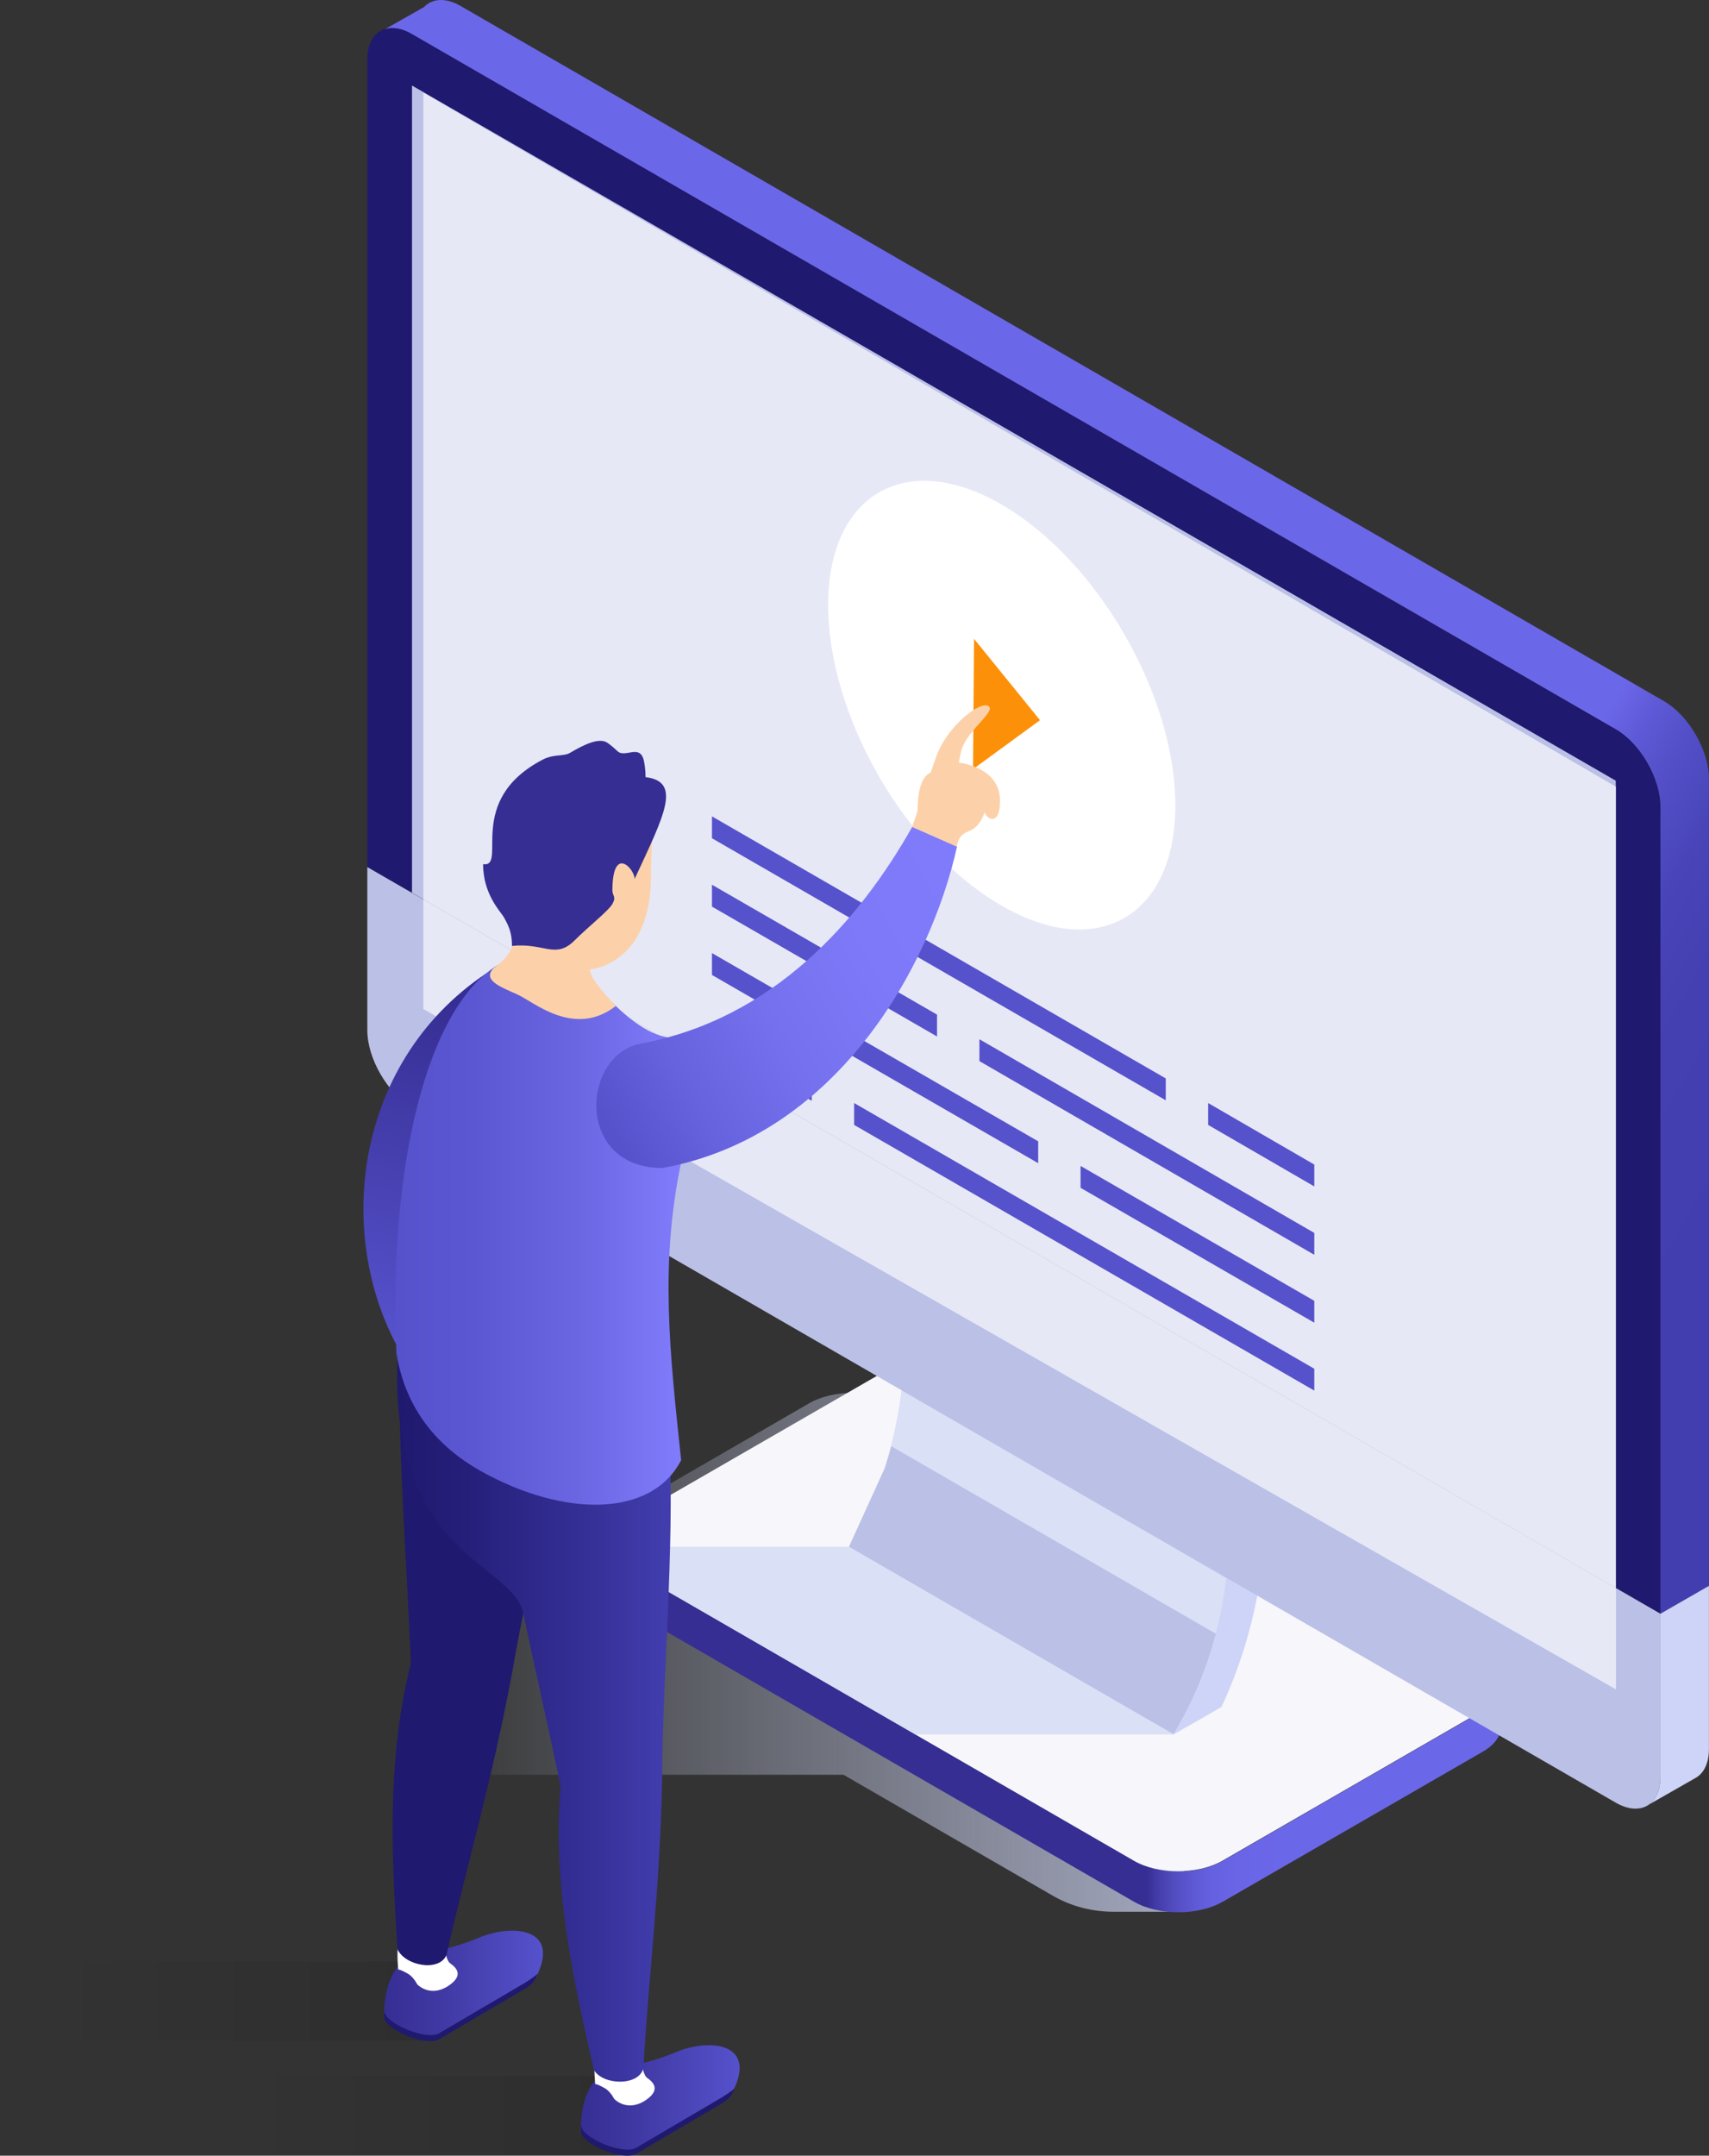 <?xml version="1.0" encoding="UTF-8"?> <svg xmlns="http://www.w3.org/2000/svg" width="3088" height="3894" viewBox="0 0 3088 3894" fill="none"><rect x="0" y="0" width="3088" height="3894" fill="#333333" stroke="none"/> <path d="M961.972 2867.94C953.368 2846.63 963.201 2822.87 992.289 2806.48L1461.39 2535.26C1505.64 2509.45 1578.57 2509.45 1622.82 2535.26L2532.34 3060.5C2576.59 3086.31 2576.59 3128.1 2532.34 3153.5C2532.34 3153.5 2058.73 3426.77 2056.69 3427.59L2128.79 3453.4C2128.79 3453.4 2057.5 3453.4 2012.85 3453.4C1968.19 3453.4 1930.91 3441.11 1901.41 3423.9L1524.08 3205.94H744.422V2867.12H961.972V2867.94Z" fill="url(#paint0_linear_630_2158)"></path> <path d="M1608.07 2471.76C1652.31 2445.95 1725.24 2445.95 1769.49 2471.76L2679.02 2996.99C2723.26 3022.8 2723.26 3064.59 2679.02 3089.99L2209.5 3360.8C2165.26 3386.62 2092.33 3386.62 2048.08 3360.8L1138.55 2835.57C1094.31 2809.76 1094.31 2767.97 1138.55 2742.57L1608.07 2471.76Z" fill="#F6F6FB"></path> <path d="M1525.72 2794.19H1533.5L2120.19 3133.01H1653.13L1138.55 2835.98C1118.48 2824.51 1107.41 2809.35 1105.77 2794.19H1525.72Z" fill="#DAE0F5"></path> <path d="M1138.96 2835.98L2048.49 3361.21C2092.74 3387.02 2165.67 3387.02 2209.91 3361.21L2679.43 3090.4C2700.73 3078.11 2711.79 3062.13 2712.61 3045.75V3117.44C2712.61 3134.24 2701.55 3151.45 2679.43 3164.15L2209.91 3434.96C2165.67 3460.77 2092.74 3460.77 2048.49 3434.96L1138.96 2909.73C1116.02 2896.62 1104.96 2878.59 1105.78 2860.97V2791.32C1106.6 2807.71 1117.66 2823.69 1138.96 2835.98Z" fill="url(#paint1_linear_630_2158)"></path> <path d="M1598.64 2652.03C1635.11 2539.77 1635.11 2444.72 1635.11 2405.39L1699.84 2368.11C1699.84 2384.49 1699.84 2409.89 1697.79 2441.44L2222.2 2744.21C2222.2 2799.52 2222.21 2965.45 2120.6 3133.01L1533.91 2794.19L1598.64 2652.03Z" fill="#BBC0E6"></path> <path d="M1635.1 2405.39L2221.79 2744.21L2286.52 2706.93L1699.84 2368.11L1635.1 2405.39Z" fill="#C4B6BC"></path> <path d="M2120.6 3133.01C2222.2 2965.45 2222.2 2799.52 2222.2 2744.21L2286.94 2706.93C2286.94 2761.83 2286.94 2912.59 2207.05 3083.44L2120.6 3133.01Z" fill="#CED3F8"></path> <path d="M2216.06 2850.32C2212.37 2880.23 2206.64 2914.64 2196.8 2951.11L1610.12 2612.29C1619.54 2575.82 1625.68 2541.41 1629.37 2511.5L2216.06 2850.32Z" fill="#DAE0F5"></path> <path d="M663.714 107.801C663.714 56.589 700.178 35.694 744.425 61.096L2919.51 1317.23C2963.76 1343.04 3000.22 1405.72 3000.22 1456.94V2915.05L663.714 1565.92V107.801Z" fill="#1F196F"></path> <path d="M832.096 10.703L3007.18 1266.84C3051.43 1292.65 3087.89 1355.33 3087.89 1406.54V2864.66L3000.22 2915.05V1456.94C3000.22 1405.72 2963.76 1342.63 2919.51 1317.23L744.421 61.505C726.394 50.853 709.596 48.395 696.076 52.492L766.135 12.751C780.884 -2.817 805.056 -4.866 832.096 10.703Z" fill="url(#paint2_linear_630_2158)"></path> <path d="M3000.22 2915.05V3209.63C3000.22 3260.84 2963.76 3281.73 2919.51 3256.33L744.425 2000.61C700.178 1974.8 663.714 1912.11 663.714 1860.9V1566.33L3000.22 2915.05Z" fill="#BBC0E6"></path> <path d="M3000.22 3209.63V2915.05L3087.89 2864.66V3159.23C3087.89 3185.04 3078.88 3203.07 3063.72 3211.67L2979.73 3259.61C2992.43 3250.19 3000.22 3233.39 3000.22 3209.63Z" fill="#CED3F8"></path> <path d="M744.425 1612.62L2919.51 2868.35V1410.23L744.425 154.507V1612.62Z" fill="#BBC0E6"></path> <g style="mix-blend-mode:screen" opacity="0.64"> <path d="M2919.92 3051.73V1421.14L764.907 167.459V1822.64L2919.92 3051.73Z" fill="white"></path> </g> <path d="M1496.39 1092.7C1496.39 892.648 1637.16 811.146 1810.04 911.583C1982.93 1012.02 2123.71 1254.88 2123.71 1454.93C2123.71 1654.98 1982.93 1736.48 1810.04 1636.05C1636.34 1536.43 1496.39 1293.57 1496.39 1092.7Z" fill="white"></path> <path d="M2106.41 1948.06L1286.45 1474.69V1514.2L2106.41 1987.58V1948.06ZM2182.98 1992.51V2032.03L2374.8 2143.17V2103.65L2182.98 1992.51ZM1693.14 1832.8L1286.45 1598.18V1637.69L1693.14 1872.32V1832.8ZM1769.7 1916.77L2374.8 2266.66V2227.14L1769.7 1877.26V1916.77ZM1875.9 2061.67L1286.45 1721.66V1761.18L1875.9 2101.18V2061.67ZM1952.47 2145.64L2374.8 2389.32V2349.81L1952.47 2106.12V2145.64ZM1286.45 1884.67L1466.75 1988.4V1948.88L1286.45 1845.15V1884.67ZM1543.31 2032.03L2374.8 2511.99V2472.47L1543.31 1992.51V2032.03Z" fill="#5652CC"></path> <path d="M1879.19 1300.94L1759.98 1154L1758.2 1389.35L1879.19 1300.94Z" fill="#FD9009"></path> <path d="M352.091 3749.99H1132.04V3893.25H352.091V3749.99Z" fill="url(#paint3_linear_630_2158)"></path> <path d="M0 3543.07H779.953V3686.32H0V3543.07Z" fill="url(#paint4_linear_630_2158)"></path> <path d="M694 3641.76C694 3529.06 765.309 3525.88 765.309 3525.88C765.309 3525.88 804.148 3525.88 866.544 3499.77C928.304 3474.31 1015.53 3483.86 967.142 3574.27C966.505 3575.54 965.869 3576.18 965.232 3577.45C962.049 3582.54 956.955 3587 949.315 3591.46L793.324 3683.14C769.766 3696.51 694.636 3665.31 694 3641.76Z" fill="url(#paint5_linear_630_2158)"></path> <path d="M693.997 3632.21C693.997 3632.21 693.997 3631.57 693.997 3632.21C695.271 3655.13 769.764 3686.33 793.322 3672.95L949.312 3581.27C954.406 3578.09 963.32 3572.36 971.597 3565.35C970.323 3568.54 969.049 3571.72 967.139 3574.9C966.503 3576.18 965.866 3576.81 965.23 3578.09C962.046 3583.18 956.953 3587.64 949.312 3592.09L793.322 3683.78C771.037 3696.51 703.548 3669.77 694.634 3647.49C693.997 3645.58 693.997 3644.3 693.997 3643.03C693.997 3638.57 693.997 3635.39 693.997 3632.21Z" fill="#1F196F"></path> <path d="M722.65 3511.23C741.114 3511.23 805.421 3527.79 805.421 3527.79C805.421 3527.79 806.057 3536.7 811.15 3544.34C811.787 3544.98 812.424 3545.62 813.061 3546.25C825.795 3555.17 838.529 3569.17 808.604 3588.27C783.773 3603.55 763.398 3594 753.848 3584.45C750.027 3577.45 744.298 3569.17 736.02 3564.72C727.743 3560.26 722.65 3557.71 719.467 3557.71C719.467 3557.08 719.467 3556.44 719.467 3556.44C719.467 3556.44 715.01 3511.23 722.65 3511.23Z" fill="white"></path> <path d="M722.011 2410.39C792.685 2411.66 969.05 2414.84 1039.09 2416.12C1012.98 2628.14 960.136 2820.42 924.481 3026.07C886.916 3225.36 844.257 3366.07 806.692 3531.61C793.322 3562.81 730.925 3550.71 718.191 3520.78C708.641 3367.98 697.181 3181.43 742.386 3005.06C734.746 2814.69 717.555 2602.03 722.011 2410.39Z" fill="#1F196F"></path> <path d="M1049.27 3848.68C1049.27 3735.99 1120.58 3732.8 1120.58 3732.8C1120.58 3732.8 1159.42 3732.8 1221.82 3706.7C1283.58 3681.23 1370.8 3690.78 1322.42 3781.19C1321.78 3782.47 1321.14 3783.1 1320.5 3784.38C1317.32 3789.47 1312.23 3793.93 1304.59 3798.38L1148.6 3890.07C1125.68 3903.44 1049.91 3872.24 1049.27 3848.68Z" fill="url(#paint6_linear_630_2158)"></path> <path d="M1049.91 3839.13C1049.91 3839.13 1049.91 3838.5 1049.91 3839.13C1051.18 3862.05 1125.68 3893.25 1149.24 3879.88L1305.23 3788.2C1310.32 3785.01 1319.23 3779.28 1327.51 3772.28C1326.24 3775.46 1324.96 3778.65 1323.05 3781.83C1322.42 3783.1 1321.78 3783.74 1321.14 3785.01C1317.96 3790.11 1312.87 3794.56 1305.23 3799.02L1149.24 3890.7C1126.95 3903.44 1059.46 3876.7 1050.55 3854.41C1049.91 3852.5 1049.91 3851.23 1049.91 3849.96C1049.27 3845.5 1049.91 3842.32 1049.91 3839.13Z" fill="#1F196F"></path> <path d="M1078.56 3718.16C1097.03 3718.16 1161.33 3734.71 1161.33 3734.71C1161.33 3734.71 1161.97 3743.63 1167.06 3751.27C1167.7 3751.9 1168.34 3752.54 1168.97 3753.18C1181.71 3762.09 1194.44 3776.1 1164.52 3795.2C1139.68 3810.48 1119.31 3800.93 1109.76 3791.38C1105.94 3784.38 1100.21 3776.1 1091.93 3771.64C1083.66 3767.19 1078.56 3764.64 1075.38 3764.64C1075.38 3764 1075.38 3763.36 1075.38 3763.36C1075.38 3763.36 1070.92 3718.16 1078.56 3718.16Z" fill="white"></path> <path d="M945.493 2914.01C926.392 2822.96 703.548 2811.5 718.192 2453.04C788.229 2442.86 1139.69 2607.76 1209.72 2597.57C1218.64 2810.87 1197.62 3009.52 1196.35 3217.72C1191.89 3420.82 1172.16 3565.99 1162.61 3735.99C1154.33 3768.46 1090.66 3767.19 1073.47 3739.81C1039.09 3590.82 997.065 3408.73 1012.98 3227.27C992.609 3127.31 967.778 3020.98 945.493 2914.01Z" fill="url(#paint7_linear_630_2158)"></path> <path d="M879.274 1757.77C630.963 1923.95 601.675 2253.12 735.381 2461.96C735.381 2461.96 706.73 1999.08 879.274 1757.77Z" fill="url(#paint8_linear_630_2158)"></path> <path d="M867.812 2656.79C1018.71 2741.47 1177.25 2741.47 1230.73 2637.69C1210.35 2443.49 1191.89 2285.59 1230.73 2099.68C1219.27 1997.17 1196.35 1934.77 1209.08 1874.29C1125.67 1862.83 1054.36 1735.49 1005.98 1725.3C799.049 1683.28 699.088 2051.29 716.278 2444.13C732.833 2547.91 793.318 2614.77 867.812 2656.79Z" fill="url(#paint9_linear_630_2158)"></path> <path d="M892.007 1748.86C936.576 1716.39 930.209 1695.38 923.205 1651.44C914.928 1628.52 909.834 1602.42 909.834 1575.04C909.834 1476.99 972.23 1392.31 1049.27 1397.4C1203.99 1408.23 1175.97 1489.09 1175.97 1587.14C1175.97 1678.18 1134.59 1740.58 1065.82 1751.4C1065.82 1766.05 1094.48 1798.52 1112.94 1816.98C1037.81 1875.56 963.953 1809.34 935.302 1796.61C904.104 1782.6 870.996 1770.51 892.007 1748.86Z" fill="#FCD1A9"></path> <path d="M1158.15 1885.11C1396.27 1840.54 1551.62 1664.81 1648.4 1493.54L1729.26 1529.2C1680.24 1749.49 1509.6 2053.2 1196.98 2109.86C1038.45 2109.86 1050.54 1904.85 1158.15 1885.11Z" fill="url(#paint10_linear_630_2158)"></path> <path d="M1657.96 1464.89V1465.53C1657.96 1425.42 1666.23 1402.49 1681.51 1395.49V1396.13C1684.7 1385.94 1688.52 1376.39 1691.7 1366.84C1711.44 1310.81 1773.83 1263.06 1787.21 1276.43C1795.48 1284.71 1763.65 1308.9 1746.46 1335.64C1735.63 1352.83 1735.63 1363.02 1732.45 1377.66C1732.45 1377.66 1806.94 1384.67 1806.94 1446.43C1806.94 1496.73 1779.57 1476.99 1779.57 1466.8C1760.46 1517.74 1737.54 1487.81 1728.63 1529.2L1647.77 1493.54C1648.41 1493.54 1652.23 1482.08 1657.96 1464.89Z" fill="#FCD1A9"></path> <path d="M981.145 1371.93C1000.88 1361.75 1018.71 1366.84 1030.17 1359.84C1056.91 1343.92 1081.74 1333.09 1095.75 1340.73C1102.75 1344.55 1115.49 1356.65 1115.49 1356.65C1129.5 1370.66 1157.51 1341.37 1163.88 1376.39C1165.79 1386.58 1166.42 1395.49 1166.42 1403.77C1232.64 1412.04 1200.17 1472.53 1146.69 1587.77C1146.69 1569.31 1106.57 1525.38 1106.57 1608.78C1106.57 1617.7 1113.58 1619.61 1107.21 1631.71C1101.48 1643.8 1063.28 1673.73 1038.45 1698.56C1003.43 1733.58 983.055 1702.38 925.115 1708.75C925.115 1683.91 918.748 1671.82 909.835 1655.9C904.104 1646.35 872.907 1615.15 872.907 1561.03C918.112 1567.4 838.525 1445.79 981.145 1371.93Z" fill="#362E93"></path> <defs> <linearGradient id="paint0_linear_630_2158" x1="2565.67" y1="2984.92" x2="744.559" y2="2984.92" gradientUnits="userSpaceOnUse"> <stop stop-color="#C4CAE8"></stop> <stop offset="1" stop-color="#CACFEB" stop-opacity="0"></stop> </linearGradient> <linearGradient id="paint1_linear_630_2158" x1="2712.3" y1="3122.57" x2="1105.68" y2="3122.57" gradientUnits="userSpaceOnUse"> <stop offset="0.242" stop-color="#6B67E9"></stop> <stop offset="0.298" stop-color="#6A65E7"></stop> <stop offset="0.327" stop-color="#6560DF"></stop> <stop offset="0.35" stop-color="#5C57D1"></stop> <stop offset="0.37" stop-color="#514BBE"></stop> <stop offset="0.388" stop-color="#423AA6"></stop> <stop offset="0.399" stop-color="#362E93"></stop> </linearGradient> <linearGradient id="paint2_linear_630_2158" x1="3700.45" y1="2491.32" x2="381.859" y2="578.527" gradientUnits="userSpaceOnUse"> <stop offset="0.169" stop-color="#423EAF"></stop> <stop offset="0.236" stop-color="#4440B1"></stop> <stop offset="0.271" stop-color="#4945B9"></stop> <stop offset="0.299" stop-color="#534FC7"></stop> <stop offset="0.323" stop-color="#605CDA"></stop> <stop offset="0.337" stop-color="#6B67E9"></stop> </linearGradient> <linearGradient id="paint3_linear_630_2158" x1="1131.83" y1="3821.46" x2="351.832" y2="3821.46" gradientUnits="userSpaceOnUse"> <stop stop-opacity="0.1"></stop> <stop offset="0.899" stop-opacity="0"></stop> </linearGradient> <linearGradient id="paint4_linear_630_2158" x1="780.144" y1="3614.44" x2="0.145" y2="3614.44" gradientUnits="userSpaceOnUse"> <stop stop-opacity="0.1"></stop> <stop offset="0.899" stop-opacity="0"></stop> </linearGradient> <linearGradient id="paint5_linear_630_2158" x1="981.352" y1="3587.01" x2="693.844" y2="3587.01" gradientUnits="userSpaceOnUse"> <stop stop-color="#5652CC"></stop> <stop offset="0.018" stop-color="#5551CB"></stop> <stop offset="0.665" stop-color="#3F38A2"></stop> <stop offset="1" stop-color="#362E93"></stop> </linearGradient> <linearGradient id="paint6_linear_630_2158" x1="1336.84" y1="3793.93" x2="1049.32" y2="3793.93" gradientUnits="userSpaceOnUse"> <stop stop-color="#5652CC"></stop> <stop offset="0.018" stop-color="#5551CB"></stop> <stop offset="0.665" stop-color="#3F38A2"></stop> <stop offset="1" stop-color="#362E93"></stop> </linearGradient> <linearGradient id="paint7_linear_630_2158" x1="1212.01" y1="3106.95" x2="717.729" y2="3106.95" gradientUnits="userSpaceOnUse"> <stop stop-color="#423EAF"></stop> <stop offset="0.301" stop-color="#353097"></stop> <stop offset="0.747" stop-color="#251F7A"></stop> <stop offset="1" stop-color="#1F196F"></stop> </linearGradient> <linearGradient id="paint8_linear_630_2158" x1="809.206" y1="1805.2" x2="668.606" y2="2410.08" gradientUnits="userSpaceOnUse"> <stop stop-color="#362E93"></stop> <stop offset="1" stop-color="#5652CC"></stop> </linearGradient> <linearGradient id="paint9_linear_630_2158" x1="1231.08" y1="2219.91" x2="714.782" y2="2219.91" gradientUnits="userSpaceOnUse"> <stop stop-color="#807CFB"></stop> <stop offset="0.372" stop-color="#6A66E2"></stop> <stop offset="0.728" stop-color="#5B57D2"></stop> <stop offset="1" stop-color="#5652CC"></stop> </linearGradient> <linearGradient id="paint10_linear_630_2158" x1="1084.17" y1="2006.16" x2="1840" y2="1586.68" gradientUnits="userSpaceOnUse"> <stop stop-color="#5652CC"></stop> <stop offset="0.176" stop-color="#6662DE"></stop> <stop offset="0.403" stop-color="#7571EE"></stop> <stop offset="0.659" stop-color="#7D79F8"></stop> <stop offset="1" stop-color="#807CFB"></stop> </linearGradient> </defs> </svg> 